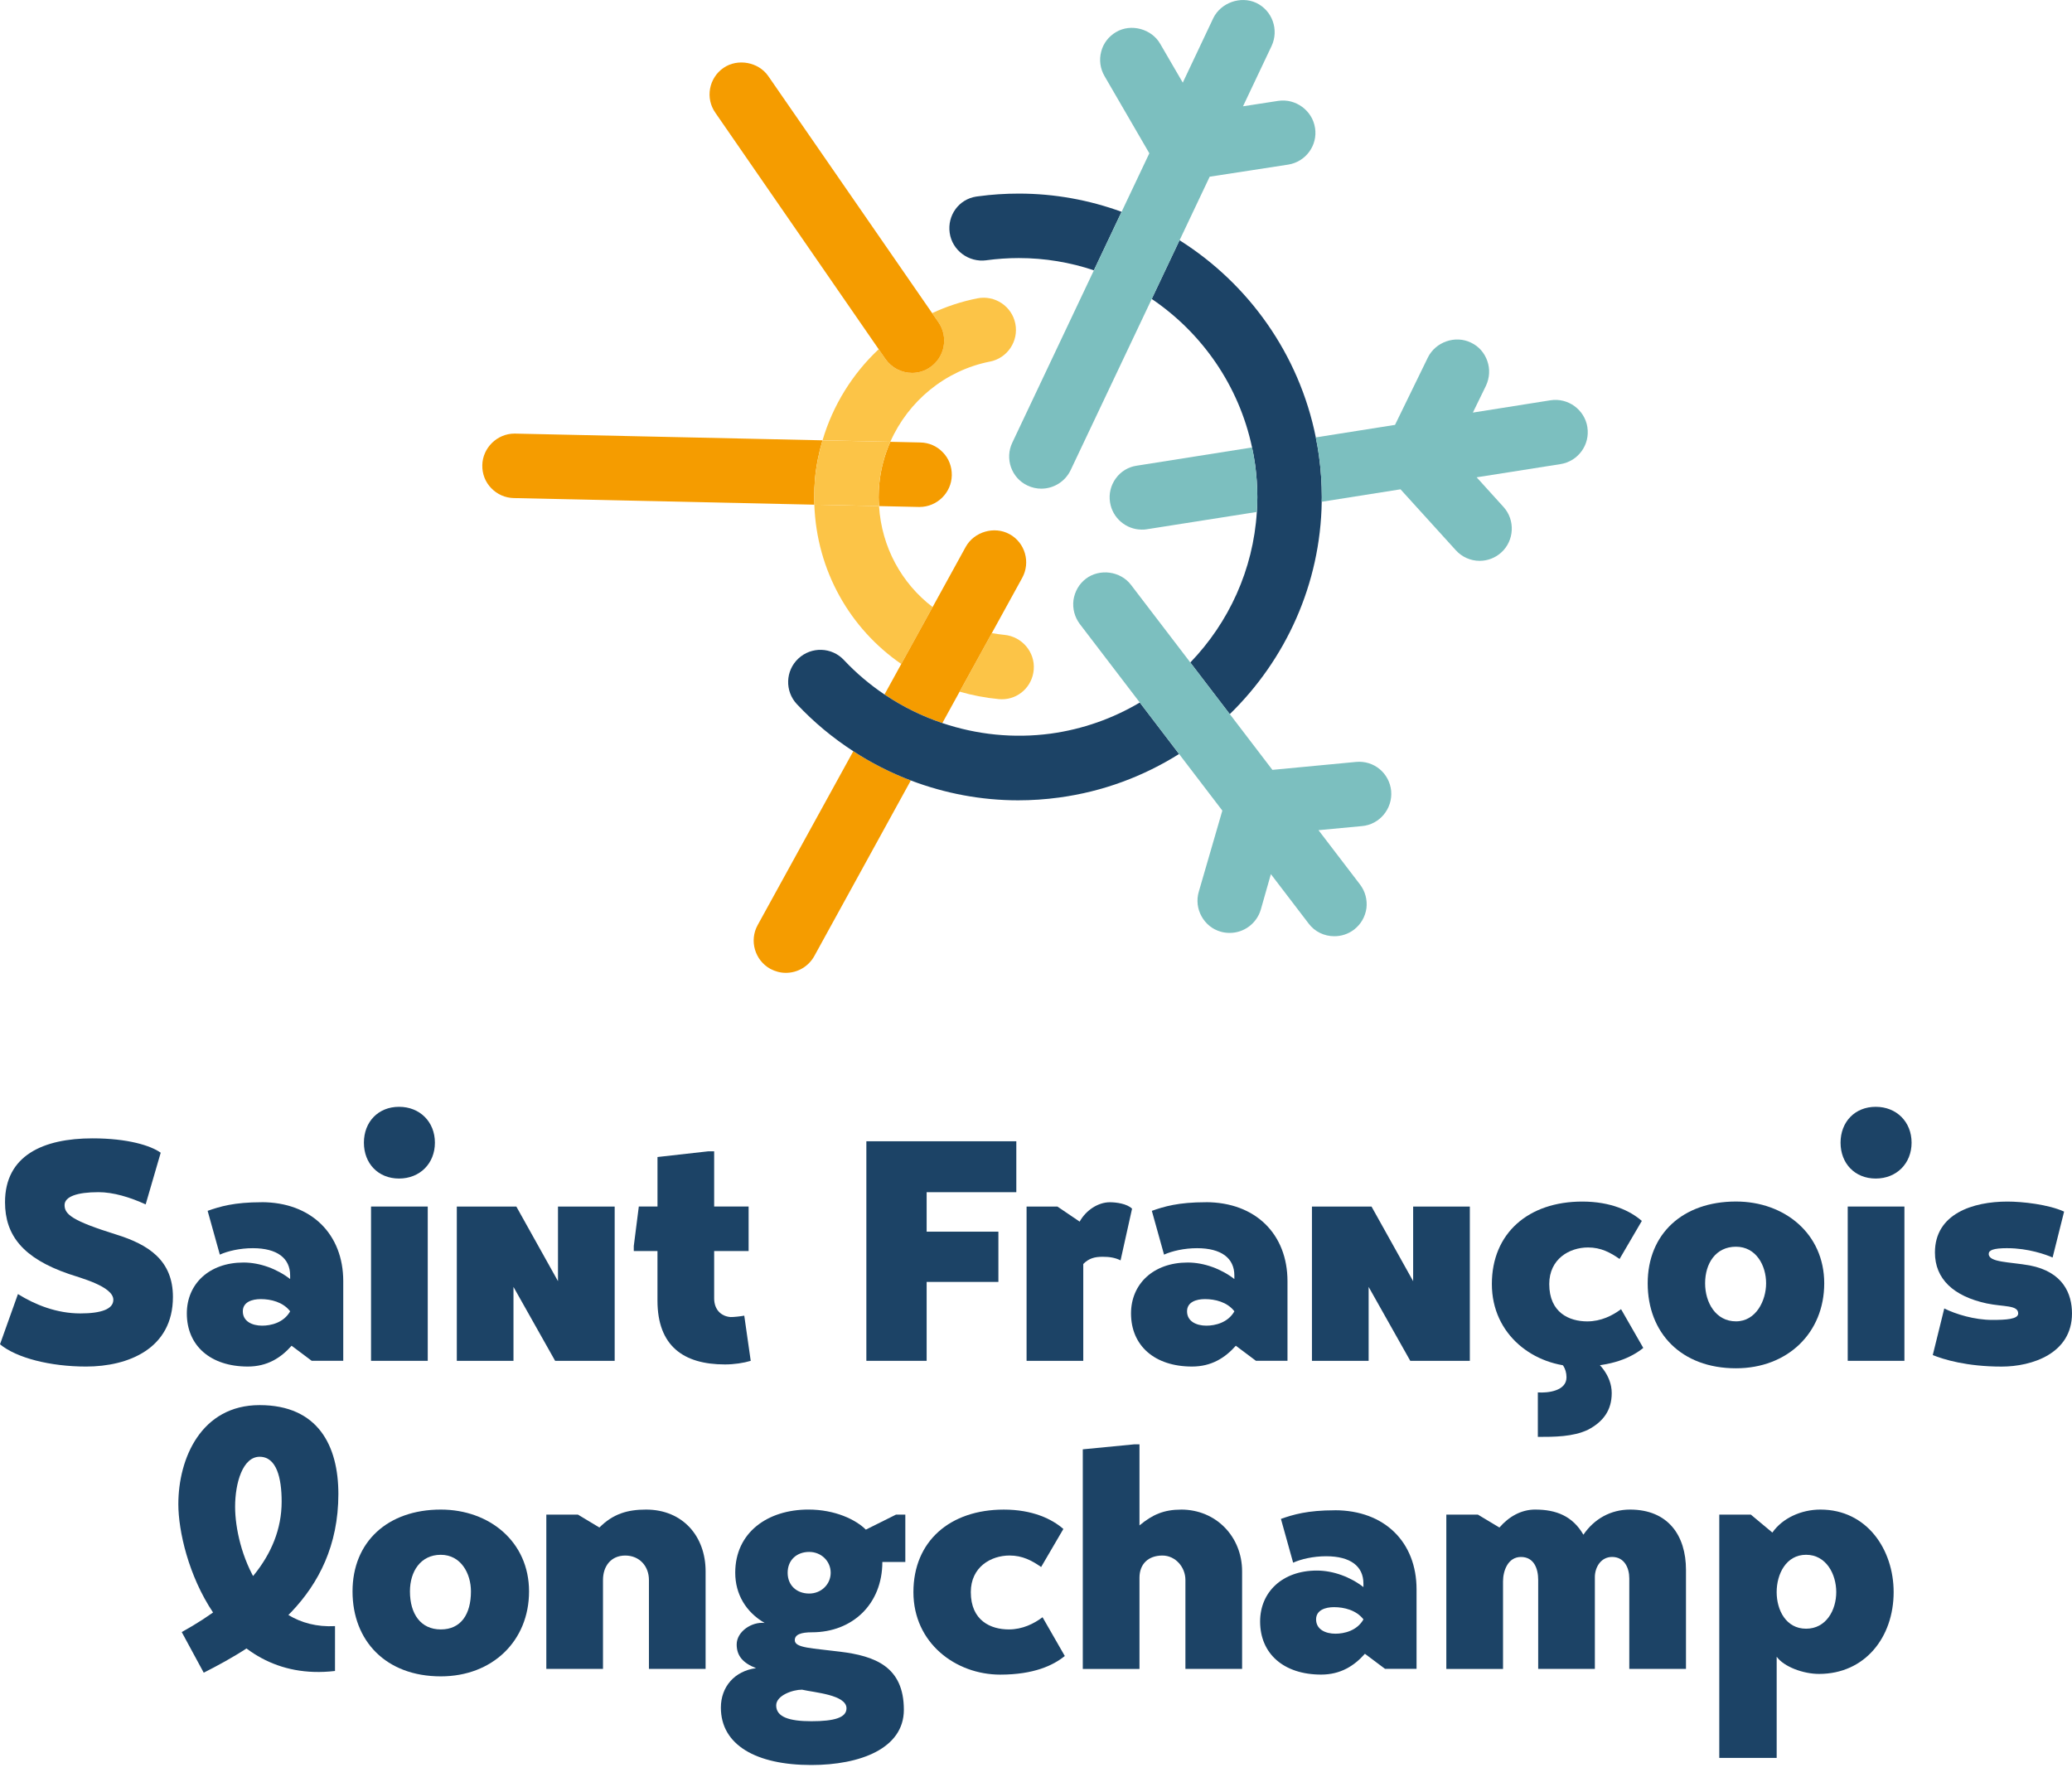<svg fill="none" height="86" viewBox="0 0 100 86" width="100" xmlns="http://www.w3.org/2000/svg" xmlns:xlink="http://www.w3.org/1999/xlink"><clipPath id="a"><path d="m0 0h100v85.18h-100z"/></clipPath><g clip-path="url(#a)"><g fill="#1c4366"><path d="m4.744 57.535c-1.005 0-1.628.208-1.628.624 0 .45.381.761 2.493 1.42 1.559.484 2.737 1.246 2.737 3.012 0 2.493-2.147 3.359-4.191 3.359-1.731 0-3.358-.416-4.155-1.074l.866-2.424c.831.519 1.87.934 3.012.934 1.005 0 1.592-.207 1.592-.658 0-.658-1.661-1.073-2.146-1.246-2.217-.761-3.082-1.869-3.082-3.463 0-2.25 1.835-3.082 4.224-3.082 1.697 0 2.805.347 3.29.693l-.726 2.494c-.763-.347-1.56-.59-2.286-.59z"/><path d="m12.618 58.02c-1.315 0-2.009.208-2.597.416l.589 2.113c.381-.173.97-.311 1.593-.311 1.177 0 1.8.485 1.8 1.316v.173c-.623-.485-1.454-.797-2.25-.797-1.663 0-2.736 1.038-2.736 2.457 0 1.56 1.143 2.563 2.943 2.563.935 0 1.593-.416 2.113-1.004l.969.726h1.524v-3.844c0-2.25-1.524-3.81-3.948-3.81zm.035 5.957c-.485 0-.934-.208-.934-.693 0-.45.45-.589.866-.589.485 0 1.073.139 1.419.589-.311.554-.935.693-1.351.693z"/><path d="m58.188 58.02c-1.316 0-2.009.208-2.597.416l.589 2.113c.382-.173.97-.311 1.593-.311 1.177 0 1.8.485 1.8 1.316v.173c-.624-.485-1.454-.797-2.251-.797-1.662 0-2.736 1.038-2.736 2.457 0 1.56 1.143 2.563 2.944 2.563.934 0 1.592-.416 2.114-1.004l.969.726h1.524v-3.844c-.001-2.25-1.525-3.81-3.949-3.81zm.035 5.957c-.485 0-.933-.208-.933-.693 0-.45.449-.589.864-.589.485 0 1.075.139 1.421.589-.312.554-.936.693-1.352.693z"/><path d="m17.563 55.146c0-1.005.692-1.731 1.696-1.731 1.005 0 1.731.726 1.731 1.731s-.726 1.731-1.731 1.731c-1.005 0-1.696-.726-1.696-1.731z"/><path d="m20.644 58.228h-2.737v7.446h2.737z"/><path d="m88.83 55.146c0-1.005.693-1.731 1.697-1.731s1.731.726 1.731 1.731-.726 1.731-1.731 1.731-1.697-.726-1.697-1.731z"/><path d="m91.912 58.228h-2.736v7.446h2.736z"/><path d="m24.92 58.229 2.01 3.601v-3.601h2.736v7.445h-2.874l-2.01-3.567v3.567h-2.735v-7.445z"/><path d="m66.193 58.229 2.009 3.601v-3.601h2.736v7.445h-2.875l-2.009-3.567v3.567h-2.736v-7.445z"/><path d="m35.262 63.562c.173 0 .484-.035.658-.068l.312 2.181c-.347.104-.797.173-1.246.173-2.01 0-3.255-.901-3.255-3.083v-2.39h-1.143v-.243l.243-1.905h.901v-2.389l2.458-.276h.277v2.666h1.663v2.147h-1.663v2.286c0 .519.312.865.797.901z"/><path d="m41.813 55.078h7.237v2.458h-4.328v1.905h3.463v2.425h-3.463v3.808h-2.909z"/><path d="m53.562 58.021c.311 0 .831.069 1.074.311l-.555 2.494c-.277-.139-.555-.173-.866-.173-.38 0-.658.07-.934.347v4.675h-2.736v-7.446h1.489l1.073.727c.309-.56.901-.935 1.455-.935z"/><path d="m83.782 57.986c-2.567 0-4.26 1.558-4.26 3.947 0 2.391 1.613 4.101 4.26 4.101 2.493 0 4.26-1.71 4.26-4.101 0-2.389-1.907-3.947-4.26-3.947zm0 5.783c-.97 0-1.489-.9-1.489-1.836 0-.969.519-1.766 1.489-1.766s1.455.901 1.455 1.766c0 .831-.484 1.836-1.455 1.836z"/><path d="m96.882 60.237c-.693 0-.901.103-.901.277 0 .415 1.005.382 1.974.555 1.629.311 2.044 1.384 2.044 2.32 0 1.939-1.94 2.563-3.395 2.563-1.697 0-2.805-.347-3.324-.555l.555-2.25c.554.276 1.456.553 2.32.553.658 0 1.248-.034 1.248-.311 0-.415-.693-.312-1.524-.486-1.592-.346-2.494-1.176-2.494-2.458 0-1.87 1.836-2.457 3.498-2.457.726 0 1.974.138 2.736.484l-.555 2.216c-.311-.139-1.176-.45-2.181-.45z"/><path d="m76.677 65.432c.451.276 1.109.934 1.109 1.8 0 .831-.416 1.385-1.143 1.767-.727.346-1.628.346-2.423.346v-2.147c.484.035 1.383-.069 1.383-.727 0-.45-.242-.727-.518-.935z"/><path d="m78.236 63.181 1.073 1.87c-.554.45-1.489.901-3.117.901-2.146 0-4.191-1.524-4.191-3.983 0-2.458 1.766-3.981 4.363-3.981 1.385 0 2.321.45 2.875.934l-1.074 1.836c-.449-.313-.9-.555-1.522-.555-.902 0-1.872.555-1.872 1.766 0 1.386.97 1.802 1.836 1.802.66-.001 1.213-.278 1.629-.589z"/><path d="m64.418 72.887c-1.316 0-2.009.208-2.597.416l.589 2.113c.382-.173.97-.311 1.592-.311 1.177 0 1.8.484 1.8 1.315v.173c-.623-.485-1.454-.797-2.25-.797-1.663 0-2.736 1.04-2.736 2.458 0 1.559 1.143 2.562 2.944 2.562.934 0 1.592-.415 2.114-1.004l.969.726h1.523v-3.843c-.001-2.25-1.524-3.81-3.948-3.81zm.034 5.956c-.484 0-.934-.207-.934-.691 0-.451.45-.59.866-.59.484 0 1.073.14 1.42.59-.312.552-.935.691-1.352.691z"/><path d="m21.274 72.853c-2.567 0-4.26 1.559-4.26 3.948 0 2.39 1.613 4.101 4.26 4.101 2.493 0 4.259-1.711 4.259-4.101 0-2.389-1.905-3.948-4.259-3.948zm0 5.784c-.97 0-1.489-.751-1.489-1.836 0-.969.519-1.766 1.489-1.766s1.455.9 1.455 1.766c0 1.106-.484 1.836-1.455 1.836z"/><path d="m31.18 72.853c1.766 0 2.874 1.282 2.874 2.979v4.71h-2.735v-4.293c0-.658-.451-1.178-1.143-1.178-.693 0-1.074.52-1.074 1.178v4.293h-2.735v-7.447h1.524l1.038.623c.658-.657 1.351-.865 2.251-.865z"/><path d="m39.19 78.775c1.94 0 3.394-1.351 3.394-3.393h1.109v-2.286h-.451l-1.454.725c-.485-.485-1.489-.969-2.771-.969-1.974 0-3.533 1.109-3.533 3.048 0 1.038.52 1.905 1.42 2.424-.623-.069-1.35.415-1.35 1.038 0 .556.311.901.934 1.143-1.039.139-1.697.902-1.697 1.905 0 1.8 1.697 2.77 4.364 2.77 2.354 0 4.467-.796 4.467-2.664 0-2.079-1.384-2.597-3.082-2.805-1.352-.174-2.182-.174-2.182-.555 0-.278.312-.381.83-.381zm-.483 2.769c.59.139 2.147.242 2.147.9 0 .451-.589.623-1.696.623-1.074 0-1.697-.207-1.697-.762-.001-.483.796-.761 1.247-.761zm-.693-5.643c0-.623.45-1.005 1.038-1.005.59 0 1.039.45 1.039 1.005 0 .554-.45 1.004-1.039 1.004-.589-.001-1.038-.381-1.038-1.004z"/><path d="m57.003 72.853c1.696 0 2.944 1.316 2.944 2.979v4.71h-2.736v-4.293c0-.624-.485-1.178-1.109-1.178-.691 0-1.108.415-1.108 1.073v4.399h-2.736v-10.598l2.495-.242h.241v3.914c.624-.52 1.177-.763 2.009-.763z"/><path d="m74.098 72.853c1.006 0 1.8.312 2.321 1.213.519-.762 1.316-1.213 2.25-1.213 1.836 0 2.701 1.248 2.701 2.91v4.778h-2.736v-4.364c0-.519-.242-1.038-.831-1.038-.553 0-.831.519-.831.969v4.434h-2.735v-4.293c0-.555-.208-1.109-.832-1.109-.623 0-.865.658-.865 1.177v4.226h-2.737v-7.447h1.524l1.039.623c.451-.52 1.04-.867 1.732-.867z"/><path d="m87.859 72.853c-.934 0-1.835.416-2.32 1.109l-1.038-.866h-1.524v11.74h2.77v-4.883c.347.486 1.282.831 2.043.831 2.216 0 3.602-1.767 3.602-3.948 0-2.044-1.281-3.983-3.533-3.983zm-.692 5.749c-.97 0-1.421-.9-1.421-1.766 0-.866.451-1.802 1.421-1.802s1.455.935 1.455 1.802c0 .866-.485 1.766-1.455 1.766z"/><path d="m50.316 78.048 1.074 1.871c-.555.45-1.489.899-3.117.899-2.147 0-4.189-1.522-4.189-3.982 0-2.458 1.766-3.982 4.363-3.982 1.385 0 2.321.451 2.874.935l-1.073 1.835c-.45-.312-.902-.554-1.524-.554-.901 0-1.87.554-1.87 1.766 0 1.385.969 1.801 1.834 1.801.659.001 1.214-.277 1.629-.589z"/><path d="m16.168 80.642c-5.599.654-7.561-5.476-7.561-8.05 0-2.208 1.103-4.781 3.923-4.781s3.801 1.961 3.801 4.291c0 4.985-3.842 7.274-6.498 8.623l-1.062-1.961c2.82-1.554 4.822-3.638 4.822-6.294 0-1.145-.245-2.166-1.062-2.166-.817 0-1.184 1.267-1.184 2.411 0 2.052 1.288 5.949 4.822 5.762z"/></g><path d="m42.425 24.424-3.123-.068c.111 3.186 1.722 5.986 4.196 7.688l1.512-2.748c-1.491-1.138-2.463-2.889-2.585-4.872z" fill="#fcc447"/><path d="m47.778 17.451c.843-.167 1.391-.986 1.225-1.829-.167-.843-.986-1.387-1.827-1.225-.766.151-1.498.394-2.187.715l.308.446c.48.707.303 1.673-.403 2.161-.261.185-.564.277-.875.277-.513 0-.993-.252-1.287-.673l-.324-.47c-1.265 1.187-2.21 2.702-2.71 4.396l3.272.071c.864-1.956 2.643-3.443 4.809-3.87z" fill="#fcc447"/><path d="m48.214 33.74.013.001c.044.003.087.005.131.005.797 0 1.462-.611 1.532-1.421.076-.853-.57-1.609-1.423-1.687-.202-.019-.401-.049-.599-.083l-1.553 2.825c.608.176 1.244.299 1.899.36z" fill="#fcc447"/><path d="m45.297 15.558-.309-.446-7.909-11.44c-.471-.682-1.479-.866-2.161-.396-.345.237-.573.598-.648 1.002-.075.412.018.823.253 1.161l7.886 11.416.324.469c.294.421.774.673 1.287.673.31 0 .614-.092.875-.277.707-.488.883-1.455.403-2.161z" fill="#f59c00"/><path d="m39.334 23.102c.059-.636.185-1.254.363-1.852l-14.864-.325c-.84 0-1.539.689-1.556 1.522-.009.42.143.816.43 1.11.292.304.68.472 1.092.48l14.505.319c-.004-.118-.008-.234-.008-.352-.001-.298.012-.599.039-.902z" fill="#f59c00"/><path d="m42.405 24.004c0 .142.012.28.021.42l1.92.042h.034c.841 0 1.54-.682 1.556-1.523.008-.42-.143-.817-.428-1.109-.286-.304-.674-.473-1.094-.48l-1.445-.032c-.284.643-.469 1.339-.536 2.062-.018.206-.028.414-.028.62z" fill="#f59c00"/><path d="m42.405 24.004c0-.206.01-.414.028-.62.067-.723.252-1.419.536-2.062l-3.272-.071c-.177.598-.304 1.216-.364 1.852-.027.303-.04.603-.04.902 0 .118.004.234.008.351l3.124.069c-.009-.141-.021-.278-.021-.42z" fill="#fcc447"/><path d="m48.72 25.778c-.731-.403-1.707-.117-2.112.614l-1.597 2.904-1.513 2.748-.81 1.472c.866.584 1.806 1.047 2.792 1.379l.834-1.516 1.554-2.825 1.466-2.666c.412-.749.143-1.699-.614-2.112z" fill="#f59c00"/><path d="m36.566 44.646c-.413.748-.136 1.698.613 2.112.235.125.487.192.749.192.572 0 1.094-.311 1.371-.807l4.659-8.477c-.971-.37-1.902-.844-2.776-1.412z" fill="#f59c00"/><path d="m47.606 12.56c.52-.07 1.046-.106 1.564-.106 1.259 0 2.478.208 3.623.591l1.338-2.823c-1.557-.568-3.228-.879-4.96-.879-.656 0-1.323.044-1.934.128-.023.003-.095.012-.117.015-.845.127-1.406.909-1.285 1.755.121.847.923 1.436 1.773 1.32z" fill="#1c4366"/><path d="m50.7 35.406c-1.778.238-3.562.049-5.219-.51-.986-.332-1.926-.795-2.792-1.379-.708-.478-1.367-1.032-1.959-1.664-.587-.627-1.571-.659-2.199-.071-.628.587-.66 1.572-.072 2.2.818.872 1.735 1.632 2.725 2.272.874.569 1.805 1.042 2.776 1.412 1.643.625 3.398.958 5.178.958.656 0 1.323-.045 1.981-.135 2.112-.285 4.071-1.023 5.787-2.101l-1.895-2.484c-1.292.766-2.748 1.29-4.309 1.502z" fill="#1c4366"/><path d="m63.661 22.019c-.042-.308-.096-.61-.157-.911-.807-4.024-3.255-7.421-6.577-9.514l-1.342 2.833c2.422 1.638 4.209 4.179 4.843 7.167.059.278.111.558.149.842.069.519.106 1.045.106 1.563 0 .238-.011.474-.025.708-.172 2.788-1.356 5.342-3.211 7.266l1.905 2.492c2.701-2.631 4.38-6.276 4.438-10.252.001-.071.005-.144.005-.215-.001-.656-.045-1.322-.135-1.98z" fill="#1c4366"/><path d="m63.466 6.171c-.126-.833-.931-1.43-1.775-1.303l-1.7.262 1.38-2.912c.363-.782.034-1.708-.74-2.078-.756-.353-1.715-.009-2.077.74l-1.47 3.108-1.094-1.881c-.413-.714-1.405-.984-2.12-.563-.362.21-.621.546-.722.942-.108.402-.051.823.159 1.186l2.163 3.726-1.337 2.822-1.338 2.824-3.938 8.317c-.37.774-.042 1.708.731 2.07.211.101.439.152.665.152.605 0 1.152-.345 1.414-.884l3.92-8.273 1.343-2.832 1.453-3.067 3.789-.583c.85-.135 1.43-.933 1.295-1.774z" fill="#7cbfbf"/><path d="m76.612 20.614c-.134-.841-.931-1.43-1.784-1.296l-3.743.593.633-1.299c.175-.378.201-.799.065-1.186-.135-.394-.412-.714-.791-.891-.758-.37-1.708-.033-2.078.715l-1.587 3.255-3.825.604c.061.3.115.603.157.911.091.658.134 1.324.134 1.98 0 .071-.003.144-.004.215l3.803-.601 2.668 2.939c.295.328.715.513 1.152.513.388 0 .758-.144 1.044-.404.63-.572.68-1.565.108-2.195l-1.297-1.432 4.047-.637c.851-.135 1.432-.934 1.296-1.784z" fill="#7cbfbf"/><path d="m60.428 21.594-5.558.879c-.412.058-.774.277-1.018.613-.244.337-.345.749-.278 1.161.117.749.773 1.312 1.531 1.312.084 0 .16 0 .244-.017l5.309-.835c.015-.236.025-.471.025-.708 0-.518-.037-1.044-.106-1.563-.039-.285-.089-.565-.15-.842z" fill="#7cbfbf"/><path d="m67.142 38.176c-.084-.857-.825-1.488-1.699-1.405l-4.034.383-2.055-2.69-1.905-2.492-2.865-3.747c-.505-.665-1.514-.8-2.178-.294-.329.252-.539.621-.598 1.034-.051.413.058.816.302 1.145l2.899 3.794 1.897 2.484 2.087 2.732-1.138 3.919c-.117.402-.066.823.136 1.186.201.362.529.63.932.74.145.042.286.057.431.057.689 0 1.302-.463 1.496-1.127l.486-1.709 1.827 2.391c.293.388.748.606 1.236.606.346 0 .673-.109.95-.319.328-.253.538-.614.598-1.027.051-.412-.059-.824-.31-1.152l-2.003-2.62 2.104-.198c.847-.075 1.478-.841 1.403-1.69z" fill="#7cbfbf"/></g></svg>